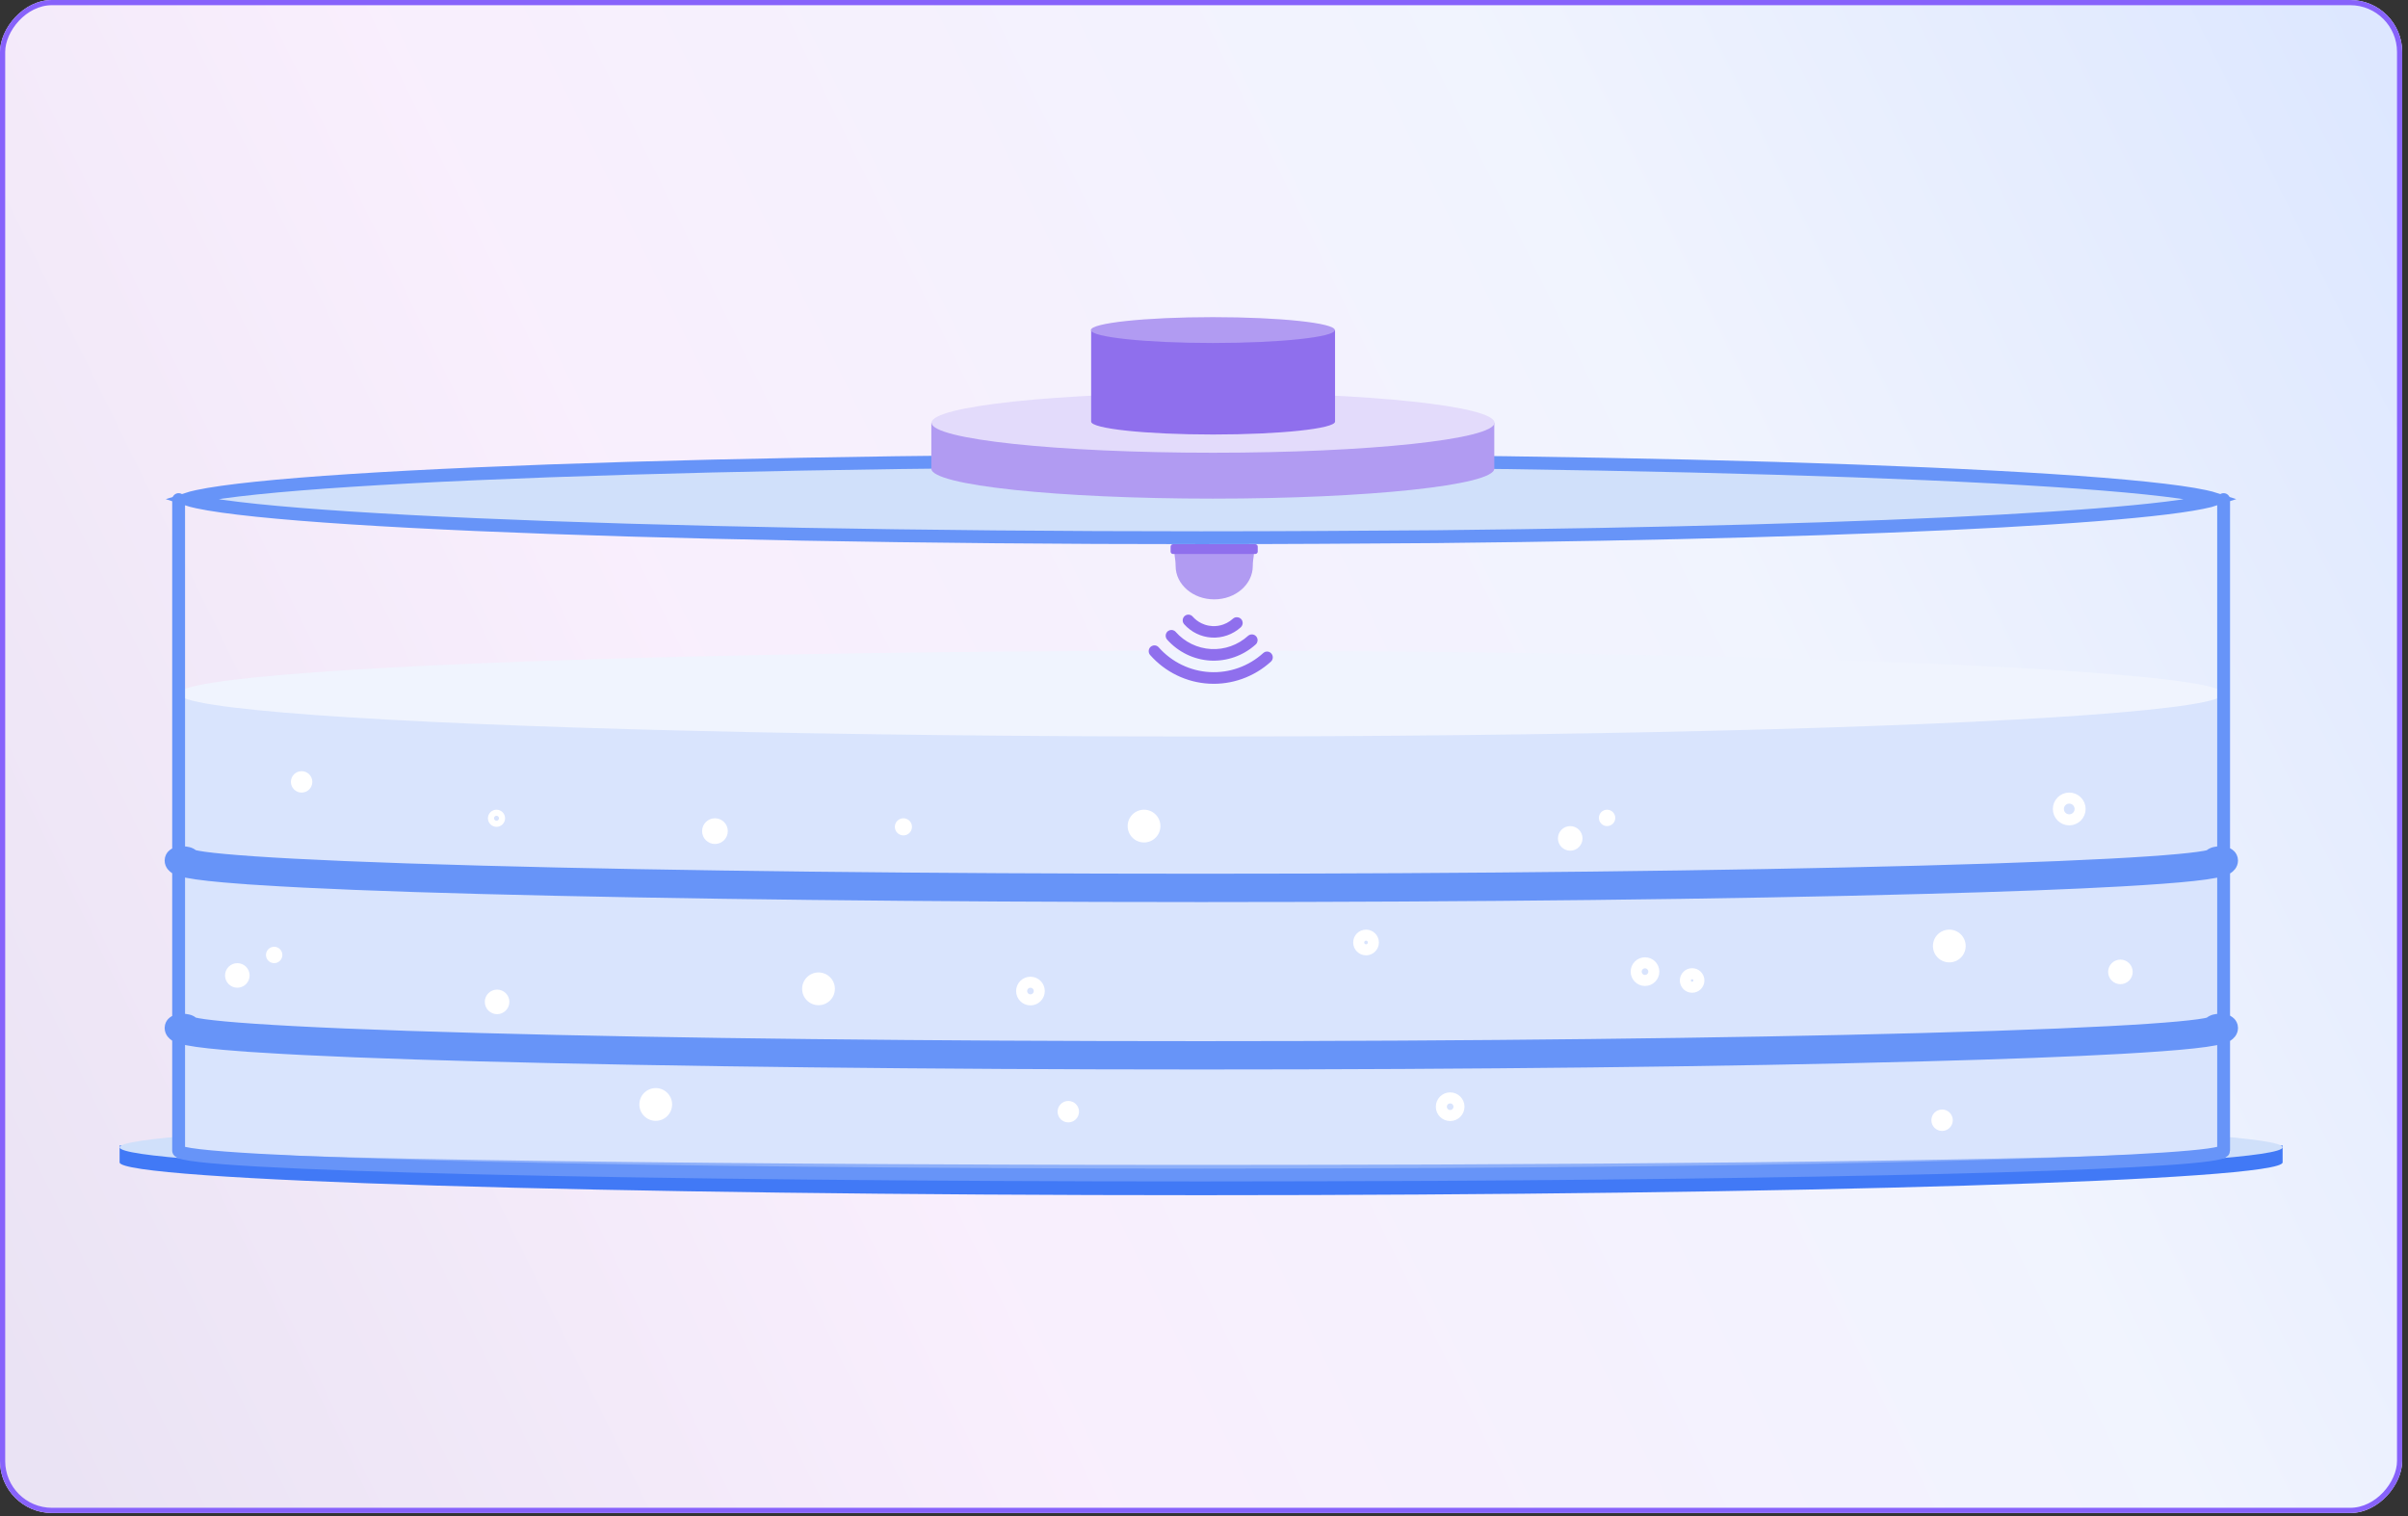 <svg width="216" height="136" viewBox="0 0 216 136" fill="none" xmlns="http://www.w3.org/2000/svg">
<rect x="0" y="0" width="216" height="136" fill="#333333" stroke="none"/>
<g clip-path="url(#clip0_17749_12665)">
<rect width="215.48" height="135.725" rx="4.664" transform="matrix(-1 0 0 1 215.48 0)" fill="white"/>
<path d="M215.48 0H0V135.725H215.48V0Z" fill="url(#paint0_linear_17749_12665)" fill-opacity="0.2"/>
<path d="M24.587 102.758C41.546 101.897 72.48 101.338 107.741 101.338C143.003 101.338 173.937 101.912 190.895 102.758H204.754V104.269C204.754 105.901 161.306 107.216 107.741 107.216C54.176 107.216 10.728 105.901 10.728 104.269V102.758H24.587Z" fill="#4179F6"/>
<path d="M107.741 105.859C54.163 105.859 10.728 104.543 10.728 102.92C10.728 101.296 54.163 99.981 107.741 99.981C161.32 99.981 204.754 101.296 204.754 102.92C204.754 104.543 161.32 105.859 107.741 105.859Z" fill="#D0E0FA"/>
<path d="M108.893 105.858C58.873 105.858 18.324 104.441 18.324 102.692C18.324 100.944 58.873 99.527 108.893 99.527C158.912 99.527 199.461 100.944 199.461 102.692C199.461 104.441 158.912 105.858 108.893 105.858Z" fill="#8DAFFA"/>
<path d="M16.023 61.996V102.968C16.023 103.817 57.1 104.5 107.742 104.5C115.018 104.5 122.06 104.481 128.809 104.463C169.299 104.306 199.461 103.697 199.461 102.968V61.996H16.081H16.023Z" fill="#D9E4FD"/>
<ellipse cx="91.719" cy="3.843" rx="91.719" ry="3.843" transform="matrix(-1 0 0 1 199.461 58.383)" fill="#F0F4FE"/>
<path d="M16.023 44.816V103.223C16.023 104.433 57.1 105.406 107.742 105.406C115.018 105.406 122.06 105.38 128.809 105.354C169.299 105.13 199.461 104.262 199.461 103.223V44.816" stroke="#6794F8" stroke-width="1.153" stroke-linecap="round"/>
<path d="M16.391 76.496C16.231 76.496 16.065 76.516 15.927 76.551C15.861 76.567 15.773 76.594 15.688 76.641C15.646 76.663 15.577 76.705 15.513 76.773C15.449 76.841 15.346 76.984 15.346 77.19C15.346 77.552 15.612 77.752 15.726 77.824C15.866 77.914 16.038 77.979 16.209 78.031C16.558 78.138 17.055 78.233 17.684 78.322C18.95 78.501 20.854 78.668 23.43 78.831L23.429 78.832C28.059 79.129 34.675 79.396 43.099 79.618C60.342 80.077 83.306 80.342 107.73 80.343V80.344H107.789V80.343C132.214 80.342 155.12 80.092 172.422 79.618V79.617C179.792 79.423 185.778 79.195 190.262 78.942L192.091 78.832C194.666 78.669 196.57 78.501 197.836 78.322C198.465 78.233 198.962 78.138 199.312 78.031C199.482 77.979 199.654 77.914 199.795 77.824C199.909 77.752 200.174 77.552 200.174 77.19C200.174 76.984 200.071 76.841 200.007 76.773C199.942 76.705 199.874 76.663 199.832 76.641C199.747 76.594 199.658 76.567 199.593 76.551C199.454 76.516 199.289 76.496 199.13 76.496C198.97 76.496 198.806 76.516 198.667 76.551C198.602 76.567 198.513 76.594 198.428 76.641C198.386 76.663 198.318 76.705 198.253 76.773C198.248 76.778 198.244 76.785 198.239 76.791C198.222 76.796 198.201 76.804 198.177 76.811C197.986 76.862 197.669 76.921 197.2 76.986C196.269 77.115 194.814 77.254 192.738 77.395C188.591 77.678 182.007 77.969 172.273 78.228C155.029 78.687 132.112 78.954 107.73 78.954C83.349 78.954 60.432 78.702 43.188 78.228H43.188C33.484 77.969 26.915 77.674 22.774 77.39C20.703 77.247 19.249 77.109 18.318 76.981C17.85 76.916 17.532 76.857 17.341 76.806C17.316 76.799 17.295 76.79 17.277 76.785C17.274 76.781 17.271 76.777 17.268 76.773C17.203 76.705 17.134 76.663 17.093 76.641C17.007 76.594 16.919 76.567 16.854 76.551C16.715 76.516 16.55 76.496 16.391 76.496Z" fill="#6794F8" stroke="#6794F8" stroke-width="1.153"/>
<path d="M16.391 91.516C16.231 91.516 16.065 91.535 15.927 91.57C15.861 91.587 15.773 91.614 15.688 91.66C15.646 91.683 15.577 91.724 15.513 91.793C15.449 91.861 15.346 92.003 15.346 92.21C15.346 92.571 15.612 92.771 15.726 92.844C15.866 92.934 16.038 92.999 16.209 93.051C16.558 93.158 17.055 93.253 17.684 93.342C18.95 93.521 20.854 93.688 23.43 93.851L23.429 93.852C28.059 94.148 34.675 94.415 43.099 94.638C60.342 95.097 83.306 95.362 107.73 95.362V95.363H107.789V95.362C132.214 95.362 155.12 95.111 172.422 94.638V94.637C179.792 94.442 185.778 94.215 190.262 93.962L192.091 93.852C194.666 93.689 196.57 93.521 197.836 93.342C198.465 93.253 198.962 93.158 199.312 93.051C199.482 92.999 199.654 92.933 199.795 92.844C199.909 92.771 200.174 92.571 200.174 92.21C200.174 92.003 200.071 91.861 200.007 91.793C199.942 91.724 199.874 91.683 199.832 91.66C199.747 91.614 199.658 91.587 199.593 91.57C199.454 91.535 199.289 91.516 199.13 91.516C198.97 91.516 198.806 91.535 198.667 91.57C198.602 91.587 198.513 91.614 198.428 91.66C198.386 91.683 198.318 91.724 198.253 91.793C198.248 91.798 198.244 91.805 198.239 91.811C198.222 91.816 198.201 91.823 198.177 91.83C197.986 91.882 197.669 91.941 197.2 92.006C196.269 92.135 194.814 92.274 192.738 92.415C188.591 92.698 182.007 92.989 172.273 93.248C155.029 93.707 132.112 93.974 107.73 93.974C83.349 93.974 60.432 93.722 43.188 93.248H43.188C33.484 92.989 26.915 92.693 22.774 92.409C20.703 92.267 19.249 92.128 18.318 92C17.85 91.935 17.532 91.876 17.341 91.825C17.316 91.819 17.295 91.81 17.277 91.805C17.274 91.801 17.271 91.796 17.268 91.793C17.203 91.724 17.134 91.683 17.093 91.66C17.007 91.614 16.919 91.587 16.854 91.57C16.715 91.535 16.55 91.516 16.391 91.516Z" fill="#6794F8" stroke="#6794F8" stroke-width="1.153"/>
<path d="M107.739 41.322C82.341 41.322 59.346 41.772 42.703 42.501C34.38 42.865 27.655 43.299 23.015 43.78C20.692 44.021 18.908 44.272 17.713 44.528C17.312 44.614 16.991 44.7 16.743 44.78C16.991 44.86 17.312 44.946 17.713 45.032C18.908 45.289 20.692 45.539 23.015 45.78C27.655 46.261 34.38 46.695 42.703 47.06C59.346 47.788 82.341 48.238 107.739 48.238C115.037 48.238 122.1 48.189 128.87 48.141H128.869C149.176 47.934 166.887 47.43 179.519 46.738C185.836 46.392 190.872 46 194.324 45.575C196.054 45.363 197.366 45.144 198.237 44.925C198.433 44.876 198.6 44.826 198.74 44.78C198.492 44.7 198.169 44.615 197.767 44.528C196.572 44.272 194.788 44.021 192.465 43.78C187.825 43.299 181.099 42.865 172.776 42.501C156.134 41.772 133.137 41.322 107.739 41.322Z" fill="#D0E0FA" stroke="#6794F8" stroke-width="1.153"/>
<circle cx="0.768" cy="0.768" r="0.768" transform="matrix(-1 0 0 1 81.805 73.404)" fill="white"/>
<circle cx="1.469" cy="1.469" r="1.469" transform="matrix(-1 0 0 1 60.289 97.607)" fill="white"/>
<circle cx="0.961" cy="0.961" r="0.961" transform="matrix(-1 0 0 1 28.016 69.178)" fill="white"/>
<circle cx="1.153" cy="1.153" r="1.153" transform="matrix(-1 0 0 1 65.285 73.404)" fill="white"/>
<circle cx="0.961" cy="0.961" r="0.961" transform="matrix(-1 0 0 1 175.168 99.529)" fill="white"/>
<circle cx="0.961" cy="0.961" r="0.961" transform="matrix(-1 0 0 1 96.789 98.762)" fill="white"/>
<circle cx="1.469" cy="1.469" r="1.469" transform="matrix(-1 0 0 1 176.324 83.393)" fill="white"/>
<circle cx="1.469" cy="1.469" r="1.469" transform="matrix(-1 0 0 1 104.09 72.635)" fill="white"/>
<circle cx="1.469" cy="1.469" r="1.469" transform="matrix(-1 0 0 1 74.891 87.234)" fill="white"/>
<circle cx="0.735" cy="0.735" r="0.735" transform="matrix(-1 0 0 1 144.891 72.635)" fill="white"/>
<circle cx="0.735" cy="0.735" r="0.735" transform="matrix(-1 0 0 1 25.328 84.93)" fill="white"/>
<circle cx="1.102" cy="1.102" r="1.102" transform="matrix(-1 0 0 1 141.953 74.107)" fill="white"/>
<circle cx="1.102" cy="1.102" r="1.102" transform="matrix(-1 0 0 1 22.391 86.4)" fill="white"/>
<circle cx="1.469" cy="1.469" r="0.975" transform="matrix(-1 0 0 1 187.082 71.1)" stroke="white" stroke-width="0.99"/>
<circle cx="1.153" cy="1.153" r="0.658" transform="matrix(-1 0 0 1 123.688 83.393)" stroke="white" stroke-width="0.99"/>
<circle cx="1.286" cy="1.286" r="0.791" transform="matrix(-1 0 0 1 131.367 97.992)" stroke="white" stroke-width="0.99"/>
<circle cx="1.286" cy="1.286" r="0.791" transform="matrix(-1 0 0 1 93.719 87.617)" stroke="white" stroke-width="0.99"/>
<circle cx="1.286" cy="1.286" r="0.791" transform="matrix(-1 0 0 1 148.844 85.875)" stroke="white" stroke-width="0.99"/>
<circle cx="1.102" cy="1.102" r="1.102" transform="matrix(-1 0 0 1 45.691 88.772)" fill="white"/>
<circle cx="1.102" cy="1.102" r="1.102" transform="matrix(-1 0 0 1 191.305 86.082)" fill="white"/>
<circle cx="1.102" cy="1.102" r="0.607" transform="matrix(-1 0 0 1 152.887 86.852)" stroke="white" stroke-width="0.99"/>
<circle cx="0.768" cy="0.768" r="0.495" transform="matrix(-1 0 0 1 45.305 72.635)" stroke="white" stroke-width="0.547"/>
<path d="M134.039 37.926V42.039C134.039 43.527 122.727 44.73 108.79 44.73C94.853 44.73 83.541 43.527 83.541 42.039V37.926H134.017H134.039Z" fill="#B19BF2"/>
<path d="M83.56 37.922C83.56 39.41 94.872 40.613 108.809 40.613C122.747 40.613 134.059 39.41 134.059 37.922C134.059 36.434 122.747 35.23 108.809 35.23C94.872 35.23 83.56 36.434 83.56 37.922Z" fill="#E3DBFB"/>
<path d="M119.755 29.613V37.818C119.755 38.453 114.854 38.978 108.816 38.978C102.777 38.978 97.876 38.453 97.876 37.818V29.613H119.777H119.755Z" fill="#8F6FED"/>
<path d="M97.855 29.609C97.855 30.243 102.756 30.768 108.795 30.768C114.833 30.768 119.734 30.243 119.734 29.609C119.734 28.974 114.833 28.449 108.795 28.449C102.756 28.449 97.855 28.974 97.855 29.609Z" fill="#B19BF2"/>
<path d="M111.422 60.9C112.372 60.561 113.248 60.037 113.999 59.355C114.049 59.311 114.09 59.255 114.119 59.194C114.135 59.161 114.147 59.127 114.155 59.093C114.163 59.061 114.168 59.029 114.17 58.996C114.173 58.929 114.164 58.86 114.141 58.796C114.119 58.732 114.084 58.672 114.039 58.622C113.994 58.57 113.94 58.529 113.879 58.499C113.818 58.47 113.752 58.453 113.685 58.449C113.645 58.447 113.604 58.45 113.565 58.457C113.539 58.461 113.512 58.468 113.487 58.477C113.458 58.487 113.431 58.5 113.405 58.516C113.373 58.534 113.342 58.556 113.314 58.582C112.001 59.773 110.275 60.387 108.516 60.29C106.757 60.193 105.109 59.393 103.934 58.066C103.843 57.963 103.716 57.901 103.58 57.894C103.536 57.892 103.492 57.895 103.45 57.904C103.361 57.922 103.278 57.964 103.209 58.026C103.108 58.118 103.047 58.246 103.039 58.384C103.031 58.522 103.078 58.657 103.169 58.759C103.84 59.519 104.653 60.137 105.561 60.577C106.468 61.019 107.453 61.274 108.459 61.329C109.464 61.385 110.471 61.239 111.422 60.9Z" fill="#8F6FED"/>
<path d="M108.573 59.259C107.085 59.173 105.691 58.497 104.694 57.377C104.649 57.326 104.614 57.267 104.592 57.203C104.57 57.138 104.56 57.069 104.564 57.001C104.571 56.864 104.633 56.735 104.734 56.643L104.766 56.617L104.801 56.592C104.891 56.534 104.997 56.505 105.105 56.511C105.191 56.516 105.274 56.543 105.347 56.588C105.372 56.604 105.397 56.622 105.42 56.642L105.459 56.683C106.272 57.601 107.412 58.155 108.63 58.222C109.847 58.289 111.041 57.863 111.95 57.04C111.973 57.019 111.998 57.001 112.024 56.985C112.055 56.966 112.089 56.95 112.123 56.938L112.182 56.921C112.227 56.912 112.274 56.907 112.321 56.91C112.388 56.914 112.454 56.931 112.515 56.959C112.575 56.989 112.63 57.03 112.675 57.08C112.72 57.131 112.755 57.191 112.777 57.255C112.789 57.287 112.797 57.322 112.802 57.356C112.806 57.39 112.808 57.422 112.806 57.455L112.802 57.497C112.794 57.551 112.779 57.603 112.756 57.652L112.732 57.696L112.704 57.737C112.684 57.764 112.66 57.791 112.635 57.814C111.521 58.818 110.061 59.336 108.573 59.259Z" fill="#8F6FED"/>
<path d="M108.686 57.193C107.74 57.137 106.853 56.706 106.218 55.994C106.189 55.96 106.164 55.922 106.144 55.882C106.13 55.856 106.119 55.828 106.111 55.8C106.106 55.785 106.103 55.769 106.1 55.753L106.093 55.715C106.09 55.684 106.088 55.653 106.09 55.622C106.097 55.485 106.158 55.357 106.258 55.266C106.359 55.175 106.491 55.128 106.627 55.135C106.761 55.143 106.888 55.204 106.978 55.305C107.202 55.559 107.473 55.765 107.776 55.912C107.874 55.96 107.975 56.002 108.078 56.036C108.195 56.075 108.314 56.106 108.435 56.127C108.537 56.146 108.64 56.158 108.743 56.163C109.079 56.182 109.414 56.133 109.732 56.02C109.835 55.983 109.935 55.94 110.033 55.89C110.234 55.787 110.422 55.657 110.592 55.504C110.641 55.458 110.698 55.423 110.76 55.4C110.788 55.389 110.816 55.382 110.845 55.376C110.882 55.37 110.919 55.367 110.957 55.369C111.061 55.369 111.162 55.4 111.248 55.459C111.284 55.484 111.317 55.514 111.345 55.548C111.384 55.593 111.415 55.645 111.436 55.702C111.452 55.746 111.463 55.791 111.467 55.837C111.472 55.895 111.468 55.953 111.454 56.01C111.43 56.112 111.374 56.204 111.296 56.274C110.942 56.593 110.529 56.838 110.081 56.995C109.633 57.153 109.159 57.22 108.686 57.193Z" fill="#8F6FED"/>
<path d="M105.454 50.772C105.454 52.423 107.002 53.767 108.915 53.767C110.828 53.767 112.376 52.423 112.376 50.772C112.376 49.121 113.382 49.352 108.915 49.352C104.448 49.352 105.454 49.11 105.454 50.772V50.772Z" fill="#B19BF2"/>
<path d="M105.224 48.816H112.599C112.721 48.816 112.82 48.915 112.82 49.037V49.477C112.82 49.599 112.721 49.697 112.599 49.697H105.224C105.102 49.697 105.003 49.599 105.003 49.477V49.037C105.003 48.915 105.102 48.816 105.224 48.816Z" fill="#8F6FED"/>
</g>
<rect x="-0.233" y="0.233" width="215.014" height="135.258" rx="4.431" transform="matrix(-1 0 0 1 215.014 0)" stroke="#8762FB" stroke-width="0.466"/>
<defs>
<linearGradient id="paint0_linear_17749_12665" x1="211.897" y1="5.078" x2="-7.642" y2="112.809" gradientUnits="userSpaceOnUse">
<stop stop-color="#5689FD"/>
<stop offset="0.286" stop-color="#B7C7FB"/>
<stop offset="0.656" stop-color="#E0ACF3"/>
<stop offset="1" stop-color="#9471C6"/>
</linearGradient>
<clipPath id="clip0_17749_12665">
<rect width="215.48" height="135.725" rx="4.664" transform="matrix(-1 0 0 1 215.48 0)" fill="white"/>
</clipPath>
</defs>
</svg>
